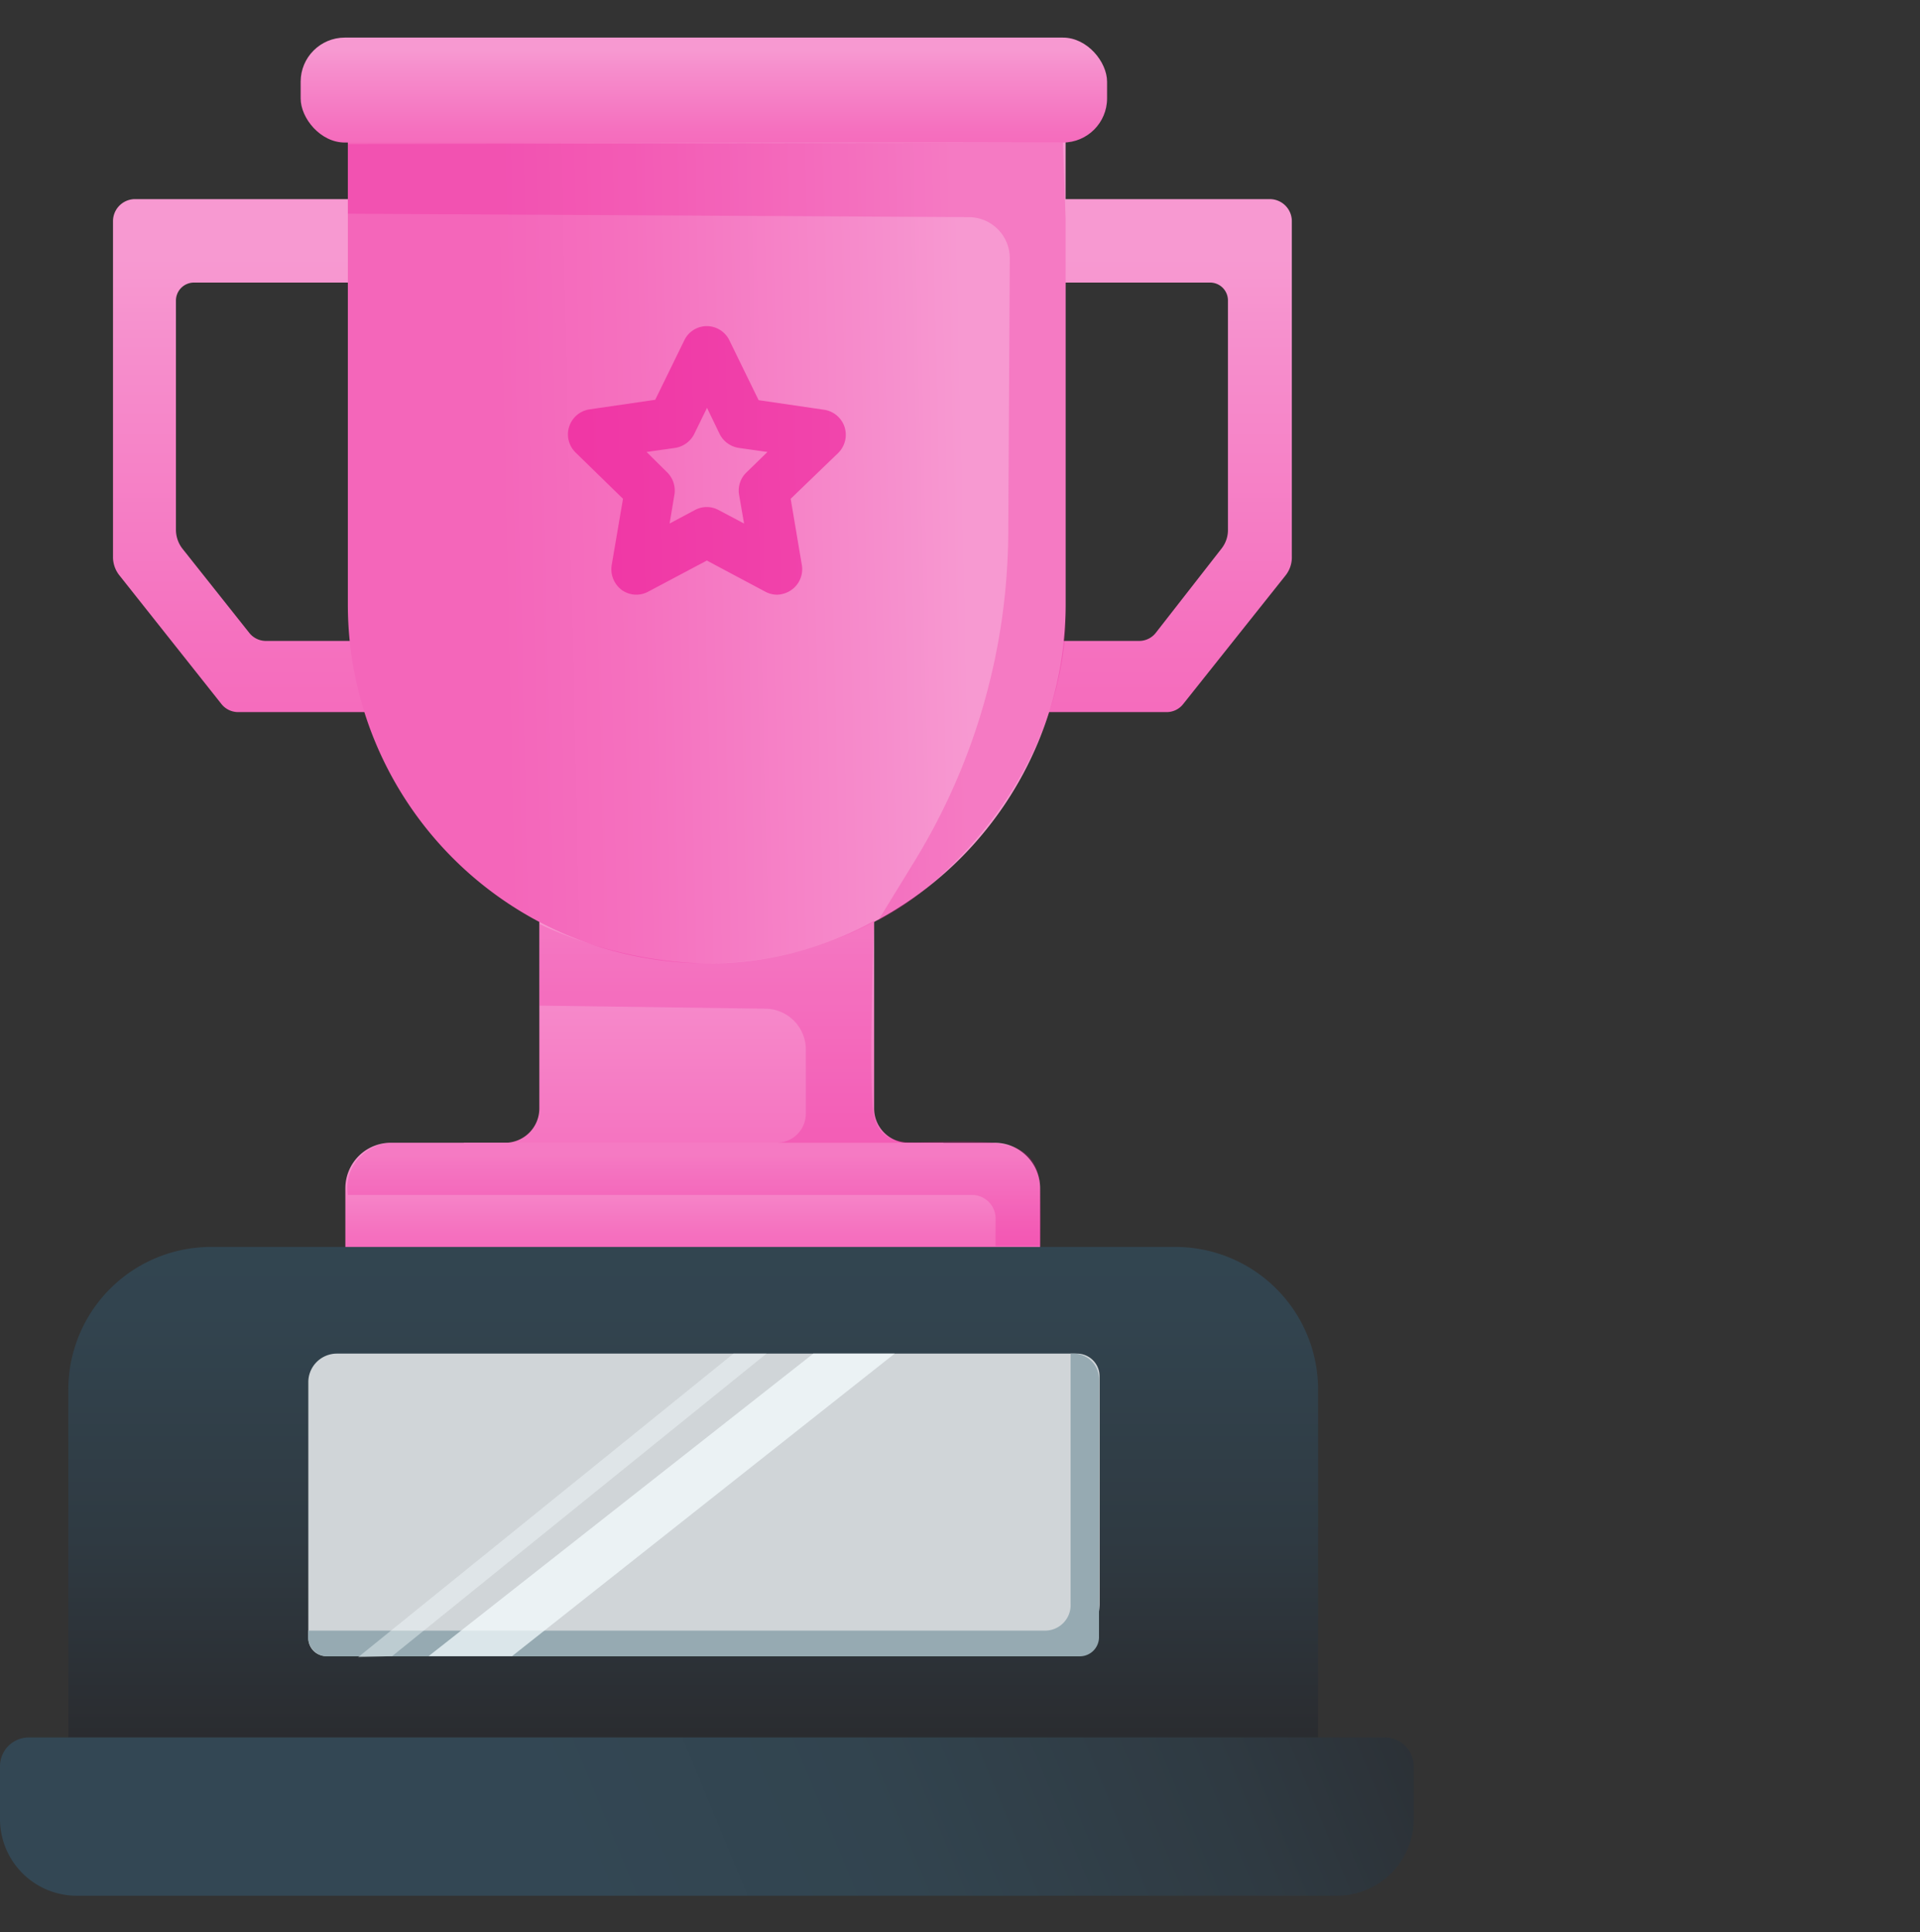 <svg xmlns="http://www.w3.org/2000/svg" xmlns:xlink="http://www.w3.org/1999/xlink" width="100.07" height="100.73" viewBox="0 0 100.07 100.73">
  <rect x="0" y="0" width="100.07" height="100.73" fill="#333333" stroke="none"/>
  <defs>
    <style>
      .cls-1 {
        fill: url(#linear-gradient);
      }

      .cls-2 {
        fill: url(#linear-gradient-2);
      }

      .cls-3 {
        fill: url(#linear-gradient-3);
      }

      .cls-4 {
        fill: url(#linear-gradient-4);
      }

      .cls-5 {
        fill: url(#linear-gradient-5);
      }

      .cls-6 {
        fill: url(#linear-gradient-6);
      }

      .cls-7 {
        fill: url(#linear-gradient-7);
      }

      .cls-8 {
        fill: url(#linear-gradient-8);
      }

      .cls-9 {
        fill: #d0d5d8;
      }

      .cls-10 {
        fill: #96aab2;
      }

      .cls-11 {
        opacity: 0.72;
      }

      .cls-12 {
        fill: #f5fdff;
      }

      .cls-13 {
        opacity: 0.41;
      }

      .cls-14 {
        opacity: 0.5;
      }

      .cls-15, .cls-16 {
        fill: #ec028d;
      }

      .cls-16 {
        opacity: 0.2;
      }

      .cls-17 {
        fill: none;
      }
    </style>
    <linearGradient id="linear-gradient" x1="60.2" y1="41.57" x2="60.2" y2="13.41" gradientUnits="userSpaceOnUse">
      <stop offset="0" stop-color="#f466ba"/>
      <stop offset="0.3" stop-color="#f571bf"/>
      <stop offset="0.81" stop-color="#f68dcc"/>
      <stop offset="1" stop-color="#f799d1"/>
    </linearGradient>
    <linearGradient id="linear-gradient-2" x1="-176.14" y1="41.57" x2="-176.14" y2="13.41" gradientTransform="matrix(-1, 0, 0, 1, -163.13, 0)" xlink:href="#linear-gradient"/>
    <linearGradient id="linear-gradient-3" x1="36.12" y1="53.34" x2="36.12" y2="105.01" gradientUnits="userSpaceOnUse">
      <stop offset="0.08" stop-color="#334754"/>
      <stop offset="0.29" stop-color="#32444f"/>
      <stop offset="0.52" stop-color="#2f3a42"/>
      <stop offset="0.76" stop-color="#29292c"/>
      <stop offset="0.78" stop-color="#29282b"/>
    </linearGradient>
    <linearGradient id="linear-gradient-4" x1="36.68" y1="66.42" x2="36.68" y2="47.14" xlink:href="#linear-gradient"/>
    <linearGradient id="linear-gradient-5" x1="24.08" y1="99.52" x2="94.18" y2="70.6" xlink:href="#linear-gradient-3"/>
    <linearGradient id="linear-gradient-6" x1="36.12" y1="65.93" x2="36.12" y2="60.19" xlink:href="#linear-gradient"/>
    <linearGradient id="linear-gradient-7" x1="26.11" y1="28.81" x2="50.38" y2="28.26" xlink:href="#linear-gradient"/>
    <linearGradient id="linear-gradient-8" x1="36.68" y1="8.35" x2="36.68" y2="2.59" xlink:href="#linear-gradient"/>
  </defs>
  <title>strive</title>
  <g id="Layer_2" data-name="Layer 2">
    <g id="Layer_1-2" data-name="Layer 1">
      <g>
        <g>
          <g>
            <path class="cls-1" d="M55,10.38v4.35h8.08a.93.93,0,0,1,.92.94V27.59a1.56,1.56,0,0,1-.33,1L60.23,33a1.1,1.1,0,0,1-.86.41h-4.5l-1.79,3.71h7.73a1.09,1.09,0,0,0,.85-.41L67,30a1.52,1.52,0,0,0,.33-1V11.53a1.15,1.15,0,0,0-1.14-1.15Z"/>
            <path class="cls-2" d="M18.17,10.38v4.35H10.1a.94.94,0,0,0-.93.94V27.59a1.62,1.62,0,0,0,.33,1L13,33a1.11,1.11,0,0,0,.86.41h4.5l1.79,3.71H12.41a1.11,1.11,0,0,1-.86-.41L6.23,30a1.53,1.53,0,0,1-.34-1V11.53A1.15,1.15,0,0,1,7,10.38Z"/>
            <path class="cls-3" d="M11,65H61.26a7.44,7.44,0,0,1,7.44,7.44V90.57a0,0,0,0,1,0,0H3.56a0,0,0,0,1,0,0V72.44A7.44,7.44,0,0,1,11,65Z"/>
            <path class="cls-4" d="M45.56,57.78V45.06H28.11V57.78a1.79,1.79,0,0,1-1.78,1.79H24.17v3.77h25V59.57H47.34A1.79,1.79,0,0,1,45.56,57.78Z"/>
            <path class="cls-5" d="M1.5,90.57H72.18a1.5,1.5,0,0,1,1.5,1.5v2.75a4,4,0,0,1-4,4H4a4,4,0,0,1-4-4V92.06A1.5,1.5,0,0,1,1.5,90.57Z"/>
            <path class="cls-6" d="M20.41,59.57H51.84a2.37,2.37,0,0,1,2.37,2.37V65a0,0,0,0,1,0,0H18a0,0,0,0,1,0,0V61.94A2.37,2.37,0,0,1,20.41,59.57Z"/>
            <path class="cls-7" d="M18.13,7.34H55.54a0,0,0,0,1,0,0V31.51A18.71,18.71,0,0,1,36.84,50.22h0A18.71,18.71,0,0,1,18.13,31.51V7.34A0,0,0,0,1,18.13,7.34Z"/>
            <rect class="cls-8" x="15.67" y="1.96" width="42.03" height="5.47" rx="2.3"/>
            <path class="cls-9" d="M17.55,70.56H56.13a1.18,1.18,0,0,1,1.18,1.18V83.6a2.73,2.73,0,0,1-2.73,2.73H17a.93.93,0,0,1-.93-.93V72A1.49,1.49,0,0,1,17.55,70.56Z"/>
            <path class="cls-10" d="M55.8,70.56V83.62A1.33,1.33,0,0,1,54.48,85H16.06v.34a1,1,0,0,0,1,1H56.28a1,1,0,0,0,1-1V71.89A1.33,1.33,0,0,0,56,70.56Z"/>
            <g class="cls-11">
              <polygon class="cls-12" points="46.63 70.56 42.39 70.56 22.34 86.33 26.69 86.33 46.63 70.56"/>
            </g>
            <g class="cls-13">
              <polygon class="cls-12" points="39.95 70.56 20.44 86.33 18.66 86.39 38.23 70.56 39.95 70.56"/>
            </g>
          </g>
          <g class="cls-14">
            <path class="cls-15" d="M40.51,31a1.31,1.31,0,0,1-.61-.15l-3.06-1.63-3.07,1.63a1.3,1.3,0,0,1-1.37-.1,1.35,1.35,0,0,1-.52-1.29L32.47,26,30,23.59a1.32,1.32,0,0,1,.72-2.25l3.43-.5,1.53-3.13A1.3,1.3,0,0,1,36.84,17h0a1.31,1.31,0,0,1,1.17.73l1.53,3.13,3.42.5a1.33,1.33,0,0,1,1.06.9,1.34,1.34,0,0,1-.33,1.35L41.21,26l.58,3.44a1.32,1.32,0,0,1-.51,1.29A1.36,1.36,0,0,1,40.51,31ZM33.7,23.56l1.08,1.07a1.33,1.33,0,0,1,.37,1.16l-.25,1.5,1.33-.71a1.3,1.3,0,0,1,1.21,0l1.34.71-.26-1.5a1.31,1.31,0,0,1,.38-1.16L40,23.56l-1.49-.21a1.35,1.35,0,0,1-1-.72l-.66-1.37-.67,1.37a1.35,1.35,0,0,1-1,.72Z"/>
          </g>
          <path class="cls-16" d="M55.4,7.43l-37.27.08v3.63l32.38.18a2.14,2.14,0,0,1,2.12,2.17l-.08,14.25A33.08,33.08,0,0,1,47.6,45l-1.84,3,.88-.51c2-1.18,8.28-6.33,8.9-14.63l0-21.46h0Z"/>
          <path class="cls-16" d="M28.11,48.16a21.64,21.64,0,0,0,8.57,2.06A17.81,17.81,0,0,0,45.56,48s-.34,9,0,10.18c.23.93.74,1.41,2.41,1.35,4.62-.15,6.11,0,6.24,2.42.08,1.64,0,3,0,3l-2.32,0V63.53a1.23,1.23,0,0,0-1.22-1.24H18.13a2.36,2.36,0,0,1,2.27-2.72H40.48A1.52,1.52,0,0,0,42,58.05V54.72a2.13,2.13,0,0,0-2.13-2.14l-11.75-.16Z"/>
        </g>
        <rect class="cls-17" width="100.07" height="100.73"/>
      </g>
    </g>
  </g>
</svg>

